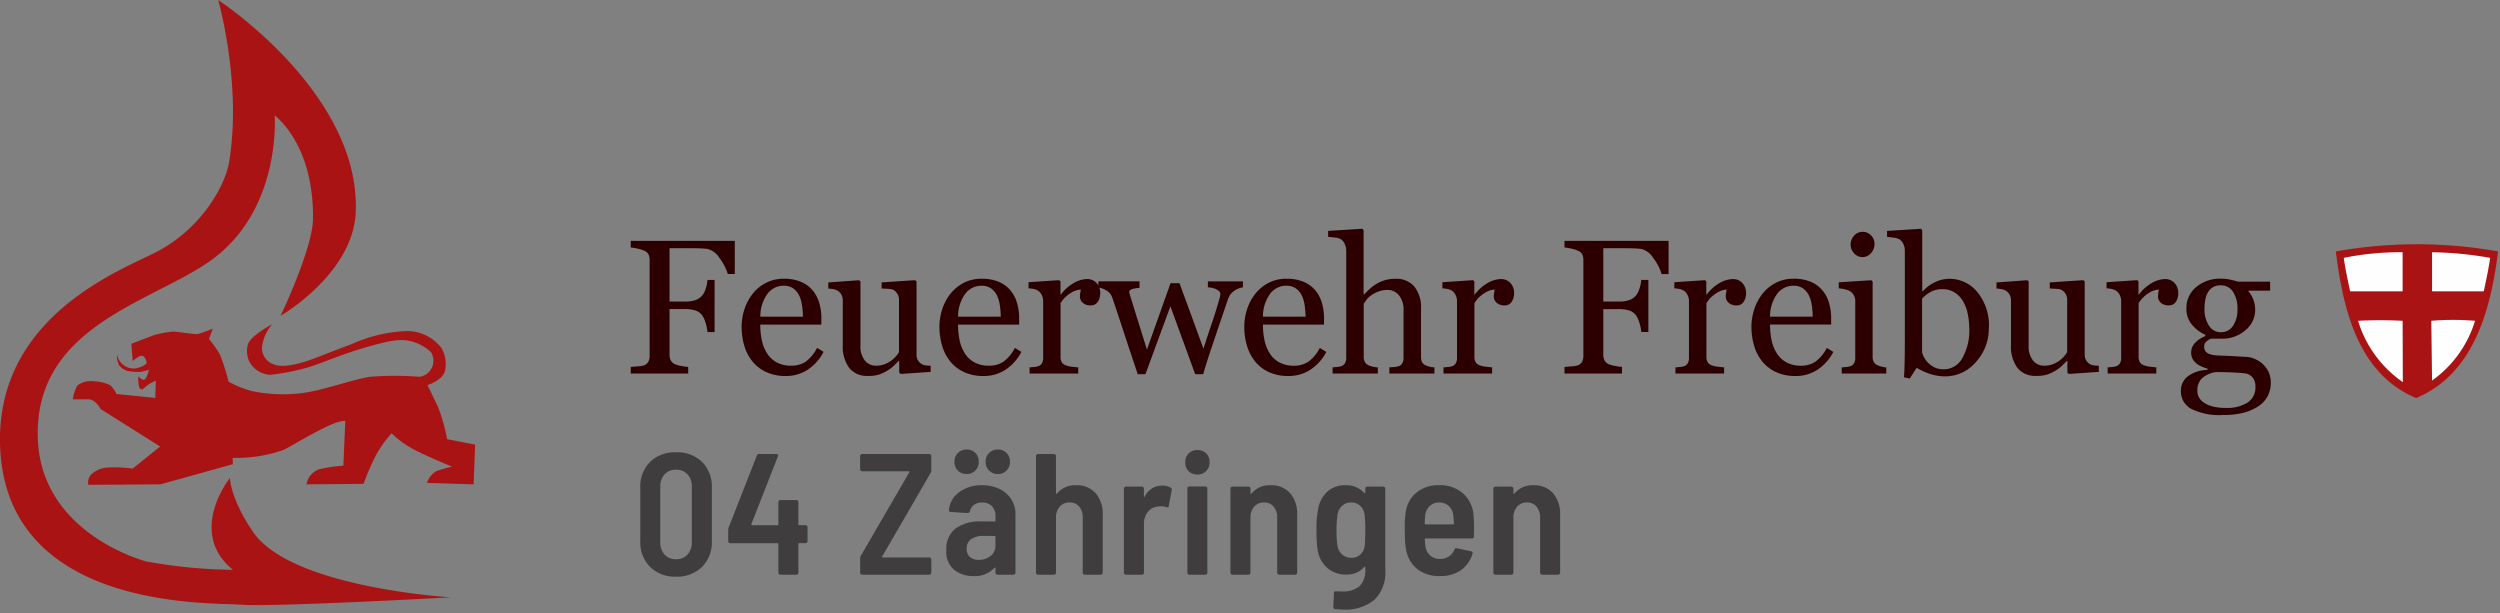 <?xml version="1.0" encoding="UTF-8"?>
<svg xmlns="http://www.w3.org/2000/svg" width="261" height="64">
  <rect width="100%" height="100%" fill="#808080" stroke="none"/>
  <defs>
    <clipPath id="a">
      <path d="M0 0h261v64H0z"></path>
    </clipPath>
  </defs>
  <g clip-path="url(#a)">
    <path d="M22.778 0S37.7 9.744 37.137 22.206c-.308 6.411-7.846 10.77-7.846 10.77s3.333-6.976 3.385-10.1c.1-7.9-4-10.821-4-10.821s.769 10.154-7.026 15.385c-6.257 4.254-18.206 6.818-17.694 18.511.462 9.9 11.334 12.667 11.334 12.667a54.224 54.224 0 0 0 9.026.872C19.495 55.541 24 49.9 24 49.9v.007c.006.141.132 2.314 2.462 5.685 4.05 5.8 20.616 6.77 20.616 6.77s-18.667 1.026-21.9.769S.366 63.8 0 46.258C-.25 32.822 12.93 28.1 16.316 26.309c4.872-2.513 7.23-7.129 7.59-9.334C25.29 8.77 22.778 0 22.778 0m5.64 33.848a4.424 4.424 0 0 0-1.076 2.564 1.849 1.849 0 0 0 1.282 1.641c.923.359 2.41-.051 3.436-.359 1.026-.359 3.18-1.231 4.718-1.795a15.272 15.272 0 0 1 5.59-1.333 4.529 4.529 0 0 1 3.744 1.795 3.442 3.442 0 0 1 .359 2.308c-.205 1.026-1.846 1.539-1.846 1.539s.769 1.539 1.18 2.462a19.463 19.463 0 0 1 .872 3.18l2.923.564-.154 4.154-4.872-.154a2.309 2.309 0 0 1 .974-1.231 15.57 15.57 0 0 1 1.64-.462s-3.23-1.333-4.256-1.949a9.908 9.908 0 0 1-2.051-1.539 11.622 11.622 0 0 0-1.744 2.513 26.037 26.037 0 0 0-1.18 2.769L32 50.566a1.98 1.98 0 0 1 1.385-1.59 15.85 15.85 0 0 1 2.462-.359l.2-4.667c-1.231-.154-5.436 2.564-6.462 3.026a14.5 14.5 0 0 1-5.268.821h-.014v.667l-7.54 2.1-7.538.051a1.2 1.2 0 0 1 .47-1.228 2.69 2.69 0 0 1 1.385-.564 13.287 13.287 0 0 1 2.769.1l2.872-2.308-6.2-3.9A3 3 0 0 0 9.957 42a1.42 1.42 0 0 0-.564-.308H7.6a4.49 4.49 0 0 1 .462-1.436A2.387 2.387 0 0 1 9.75 39.8a4.334 4.334 0 0 1 1.745.41 2.861 2.861 0 0 1 .667.923l4.05.41.052-1.795a3.93 3.93 0 0 0-1.333.872s-.1.1-.308-.051c-.186-.139-.2-1.076-.2-1.253v-.029s.41.41.615.359c.256 0 .513-1.026.513-1.026s-.667.154-.872.205a6.536 6.536 0 0 1-1.385-.1 1.833 1.833 0 0 1-.872-.615 2.278 2.278 0 0 1-.205-1.128 1.76 1.76 0 0 0 1.744 1.487c.513 0 1.282-.359 1.333-.564s-.2-.769-.513-.769-.923.564-.923.564l-.15-1.8s1.95-.769 2.41-.923a11.288 11.288 0 0 1 1.9-.359c.514 0 2.309.308 2.616.256s1.59-.564 1.59-.564l-.41 1.077a10.253 10.253 0 0 1 1.18 1.692 25.043 25.043 0 0 1 .872 2.769 11.175 11.175 0 0 0 2.41.974 15.853 15.853 0 0 0 5.334.205c2.05-.256 5.282-1.436 7.026-1.692a33.629 33.629 0 0 1 5.18 0 1.694 1.694 0 0 0 1.18-2.564 4.681 4.681 0 0 0-2.513-1.231c-1.026-.1-1.795 0-4.462.769-2.615.769-4.975 1.846-6.257 2.154a23.107 23.107 0 0 1-3.54.667A2.629 2.629 0 0 1 26 37.694a2.6 2.6 0 0 1-.1-1.795c.308-.872 2.513-2.051 2.513-2.051" fill="#aa1313"></path>
    <path d="M15.29 36.053c0 .051.1.308.154.308a3.566 3.566 0 0 0 .667-.564c0-.051-.41-.051-.513 0-.1.1-.256.205-.308.256m228.568-9.802c.75 5.907 2.245 12.729 8.387 15.309 6.148-2.58 7.813-9.485 8.556-15.312a48.343 48.343 0 0 0-16.943 0" fill="#aa1313"></path>
    <path d="M250.834 30.412h-5.48c-.251-1.163-.5-2.326-.665-3.492a29.525 29.525 0 0 1 6.145-.586v4.078Zm9.138-3.491c-.165 1.163-.417 2.326-.665 3.492h-5.4v-4.079a37.278 37.278 0 0 1 6.065.586m-9.138 6.572.02 6.4a11.991 11.991 0 0 1-4.67-6.4 43.514 43.514 0 0 1 4.65 0m7.56 0a11.881 11.881 0 0 1-4.488 6.239l-.08-6.239a27.4 27.4 0 0 1 4.567 0" fill="#fefefe"></path>
    <path d="M76.713 28.609h-.732a5.014 5.014 0 0 0-.854-1.65 2.119 2.119 0 0 0-1.245-.967q-.358-.044-.718-.059c-.28-.013-.593-.02-.942-.02H69.9v5.567h1.59a3.3 3.3 0 0 0 1.124-.151 1.735 1.735 0 0 0 .684-.464 2 2 0 0 0 .356-.665 4.035 4.035 0 0 0 .21-.972h.736v5.439h-.743a4.305 4.305 0 0 0-.2-.977 2.5 2.5 0 0 0-.366-.79 1.465 1.465 0 0 0-.737-.5 3.792 3.792 0 0 0-1.07-.132H69.9v4.775a1.272 1.272 0 0 0 .127.576.93.93 0 0 0 .449.41 3.454 3.454 0 0 0 .63.171 5.038 5.038 0 0 0 .743.107V39h-6v-.693c.195-.013.456-.034.78-.063a2.32 2.32 0 0 0 .636-.112.836.836 0 0 0 .425-.376 1.271 1.271 0 0 0 .132-.6v-10a1.431 1.431 0 0 0-.107-.571.832.832 0 0 0-.45-.405 3.312 3.312 0 0 0-.707-.225 5.322 5.322 0 0 0-.708-.117v-.693h10.863v3.464Zm9.27 8.125a4.931 4.931 0 0 1-1.62 1.836 4.077 4.077 0 0 1-2.334.684 4.746 4.746 0 0 1-2.036-.41 4 4 0 0 1-1.44-1.113 4.728 4.728 0 0 1-.85-1.641 6.931 6.931 0 0 1-.277-1.982 5.82 5.82 0 0 1 .3-1.841 5.192 5.192 0 0 1 .878-1.626 4.23 4.23 0 0 1 1.382-1.118 3.983 3.983 0 0 1 1.848-.423 4.454 4.454 0 0 1 1.807.332 3.193 3.193 0 0 1 1.22.908 3.612 3.612 0 0 1 .67 1.289 5.663 5.663 0 0 1 .22 1.611v.645h-6.378a7.55 7.55 0 0 0 .18 1.715 4.1 4.1 0 0 0 .572 1.357 2.714 2.714 0 0 0 1 .894 3.087 3.087 0 0 0 1.465.327 2.71 2.71 0 0 0 1.5-.4 4.013 4.013 0 0 0 1.21-1.464l.68.42Zm-2.157-3.671a8 8 0 0 0-.093-1.172 3.594 3.594 0 0 0-.3-1.045 1.985 1.985 0 0 0-.615-.732 1.672 1.672 0 0 0-1-.284 2.091 2.091 0 0 0-1.7.854 3.989 3.989 0 0 0-.737 2.378h4.449Zm13.334 5.761-3.135.215-.146-.139v-1.218h-.06c-.155.163-.331.337-.526.522a3.657 3.657 0 0 1-.674.5 4.314 4.314 0 0 1-.85.4 3.844 3.844 0 0 1-1.165.14 2.349 2.349 0 0 1-1.948-.835 3.808 3.808 0 0 1-.67-2.427v-4.609a1.21 1.21 0 0 0-.131-.591 1.162 1.162 0 0 0-.826-.586 4.183 4.183 0 0 0-.556-.073v-.635l3.213-.234.146.137v6.689a2.3 2.3 0 0 0 .472 1.572 1.453 1.453 0 0 0 1.123.527 2.567 2.567 0 0 0 .957-.166 2.783 2.783 0 0 0 .7-.391 3.294 3.294 0 0 0 .464-.435 2.53 2.53 0 0 0 .308-.425V31.3a1.168 1.168 0 0 0-.137-.571 1.279 1.279 0 0 0-.381-.425 1.09 1.09 0 0 0-.522-.142c-.231-.016-.49-.03-.776-.044v-.635l3.5-.234.146.137v7.646a1.106 1.106 0 0 0 .137.566 1.238 1.238 0 0 0 .38.4 1.1 1.1 0 0 0 .42.142 5.11 5.11 0 0 0 .538.044v.638Zm9.476-2.09a4.931 4.931 0 0 1-1.621 1.836 4.077 4.077 0 0 1-2.334.684 4.746 4.746 0 0 1-2.036-.41A4 4 0 0 1 99.2 37.73a4.728 4.728 0 0 1-.845-1.641 6.931 6.931 0 0 1-.278-1.982 5.82 5.82 0 0 1 .3-1.841 5.2 5.2 0 0 1 .874-1.626 4.23 4.23 0 0 1 1.382-1.118 3.983 3.983 0 0 1 1.849-.422 4.454 4.454 0 0 1 1.807.332 3.193 3.193 0 0 1 1.22.908 3.612 3.612 0 0 1 .67 1.289 5.663 5.663 0 0 1 .22 1.611v.645h-6.378a7.55 7.55 0 0 0 .179 1.715 4.113 4.113 0 0 0 .57 1.357 2.73 2.73 0 0 0 1 .894 3.094 3.094 0 0 0 1.466.327 2.71 2.71 0 0 0 1.5-.4 4.013 4.013 0 0 0 1.216-1.46l.68.421Zm-2.158-3.671a8.006 8.006 0 0 0-.093-1.172 3.594 3.594 0 0 0-.3-1.045 1.985 1.985 0 0 0-.615-.732 1.672 1.672 0 0 0-1.006-.283 2.091 2.091 0 0 0-1.7.854 3.989 3.989 0 0 0-.737 2.378h4.45Zm10.384-2.452a1.62 1.62 0 0 1-.244.884.828.828 0 0 1-.752.386 1.142 1.142 0 0 1-.835-.283.861.861 0 0 1-.288-.625 2.054 2.054 0 0 1 .034-.391c.023-.117.044-.235.063-.352a2.163 2.163 0 0 0-1.074.371 3.174 3.174 0 0 0-1.045 1.055v5.605a1.053 1.053 0 0 0 .132.557.8.8 0 0 0 .415.322 2.575 2.575 0 0 0 .63.146c.257.033.48.055.669.068V39h-5.078v-.645l.464-.039a1.842 1.842 0 0 0 .415-.078.7.7 0 0 0 .405-.308 1.1 1.1 0 0 0 .132-.571v-5.947a1.357 1.357 0 0 0-.142-.6 1.185 1.185 0 0 0-.4-.469 1.332 1.332 0 0 0-.44-.171 3.9 3.9 0 0 0-.546-.073v-.635l3.2-.215.137.137v1.357h.049a4.353 4.353 0 0 1 1.348-1.2 2.85 2.85 0 0 1 1.357-.41 1.326 1.326 0 0 1 1 .4 1.484 1.484 0 0 1 .394 1.078ZM129.768 30a2.036 2.036 0 0 0-.884.342 1.715 1.715 0 0 0-.688.908l-.923 2.72q-.435 1.284-.97 2.882-.174.509-.355 1.094c-.12.39-.23.765-.33 1.122h-.84l-2.588-7.09-2.607 7.09h-.8q-.726-2.146-1.431-4.3-.7-2.132-1.236-3.717a1.322 1.322 0 0 0-.6-.723 2.157 2.157 0 0 0-.85-.312v-.645h4.3v.684a3.187 3.187 0 0 0-.7.107c-.25.067-.376.174-.376.322a.846.846 0 0 0 .034.166q.39 1.282.79 2.563.4 1.264 1.025 3.287l2.465-6.934h.938l2.5 6.834q.42-1.31.835-2.534t.728-2.3c.045-.17.09-.324.132-.464a1.42 1.42 0 0 0 .063-.415.407.407 0 0 0-.156-.312 1.281 1.281 0 0 0-.381-.225 2.248 2.248 0 0 0-.763-.15v-.625h3.662V30Zm8.7 6.738a4.931 4.931 0 0 1-1.626 1.832 4.082 4.082 0 0 1-2.338.684 4.746 4.746 0 0 1-2.036-.41 4 4 0 0 1-1.44-1.113 4.728 4.728 0 0 1-.845-1.641 6.931 6.931 0 0 1-.28-1.983 5.848 5.848 0 0 1 .3-1.841 5.225 5.225 0 0 1 .875-1.626 4.23 4.23 0 0 1 1.382-1.118 3.983 3.983 0 0 1 1.853-.422 4.454 4.454 0 0 1 1.807.332 3.193 3.193 0 0 1 1.22.908 3.612 3.612 0 0 1 .67 1.289 5.663 5.663 0 0 1 .22 1.611v.645h-6.378a7.551 7.551 0 0 0 .18 1.715 4.106 4.106 0 0 0 .572 1.359 2.714 2.714 0 0 0 1 .894 3.087 3.087 0 0 0 1.465.327 2.71 2.71 0 0 0 1.5-.4 4.013 4.013 0 0 0 1.216-1.46l.683.423Zm-2.168-3.675a8 8 0 0 0-.093-1.172 3.6 3.6 0 0 0-.3-1.045 1.985 1.985 0 0 0-.615-.732 1.672 1.672 0 0 0-1-.284 2.091 2.091 0 0 0-1.7.854 3.988 3.988 0 0 0-.737 2.378h4.445ZM149.776 39h-4.727v-.645c.15-.013.317-.026.5-.039a1.9 1.9 0 0 0 .449-.078.7.7 0 0 0 .4-.308 1.1 1.1 0 0 0 .132-.571v-4.951a2.34 2.34 0 0 0-.483-1.582 1.5 1.5 0 0 0-1.177-.557 2.69 2.69 0 0 0-.942.161 3.5 3.5 0 0 0-.776.4 2.29 2.29 0 0 0-.508.488q-.176.245-.273.41v5.537a1.027 1.027 0 0 0 .132.547.85.85 0 0 0 .4.332 2.1 2.1 0 0 0 .444.146 3.665 3.665 0 0 0 .5.068V39h-4.726v-.645c.15-.013.306-.028.469-.044a2.273 2.273 0 0 0 .41-.073.724.724 0 0 0 .41-.308 1.067 1.067 0 0 0 .137-.571V26.148a1.589 1.589 0 0 0-.151-.664 1.168 1.168 0 0 0-.4-.5 1.4 1.4 0 0 0-.62-.181q-.444-.054-.718-.073v-.625l3.564-.225.137.146v6.719h.039q.322-.323.586-.571a4.641 4.641 0 0 1 .693-.522 3.646 3.646 0 0 1 .874-.391 3.794 3.794 0 0 1 1.128-.156 2.46 2.46 0 0 1 1.982.815 3.527 3.527 0 0 1 .693 2.349v5.01a1.09 1.09 0 0 0 .122.552.8.8 0 0 0 .4.327 3.191 3.191 0 0 0 .4.132 2.917 2.917 0 0 0 .474.063l.006.647Zm8.295-8.389a1.62 1.62 0 0 1-.244.884.828.828 0 0 1-.752.386 1.142 1.142 0 0 1-.835-.283.862.862 0 0 1-.288-.625 2.051 2.051 0 0 1 .034-.391c.023-.117.044-.235.063-.352a2.163 2.163 0 0 0-1.074.371 3.174 3.174 0 0 0-1.045 1.055v5.6a1.053 1.053 0 0 0 .132.557.8.8 0 0 0 .415.322 2.575 2.575 0 0 0 .63.146c.257.033.48.055.669.068V39H150.7v-.645l.465-.039a1.842 1.842 0 0 0 .415-.078.7.7 0 0 0 .4-.308 1.1 1.1 0 0 0 .132-.571v-5.947a1.357 1.357 0 0 0-.142-.6 1.185 1.185 0 0 0-.4-.469 1.332 1.332 0 0 0-.44-.171 3.9 3.9 0 0 0-.546-.073v-.635l3.2-.215.137.137v1.357h.049a4.353 4.353 0 0 1 1.348-1.2 2.85 2.85 0 0 1 1.357-.41 1.326 1.326 0 0 1 1 .4 1.484 1.484 0 0 1 .394 1.078Zm16.13-2h-.732a5.014 5.014 0 0 0-.854-1.65 2.119 2.119 0 0 0-1.245-.967q-.358-.044-.718-.059c-.28-.013-.593-.02-.942-.02h-2.326v5.565h1.592a3.289 3.289 0 0 0 1.123-.151 1.736 1.736 0 0 0 .684-.464 2 2 0 0 0 .356-.669 4.036 4.036 0 0 0 .21-.972h.742v5.439h-.742a4.3 4.3 0 0 0-.2-.977 2.5 2.5 0 0 0-.366-.791 1.465 1.465 0 0 0-.737-.493 3.792 3.792 0 0 0-1.07-.132h-1.592v4.775a1.272 1.272 0 0 0 .127.576.93.93 0 0 0 .449.41 3.574 3.574 0 0 0 .635.166 5.005 5.005 0 0 0 .742.107V39h-6.005v-.693c.2-.013.456-.034.78-.063a2.32 2.32 0 0 0 .636-.112.836.836 0 0 0 .425-.376 1.272 1.272 0 0 0 .132-.6v-10a1.431 1.431 0 0 0-.107-.571.832.832 0 0 0-.45-.405 3.312 3.312 0 0 0-.707-.225 5.323 5.323 0 0 0-.708-.117v-.693H174.2v3.466Zm8.09 2a1.62 1.62 0 0 1-.244.884.828.828 0 0 1-.752.386 1.142 1.142 0 0 1-.835-.283.862.862 0 0 1-.288-.625 2.051 2.051 0 0 1 .034-.391c.023-.117.044-.235.063-.352a2.163 2.163 0 0 0-1.074.371 3.174 3.174 0 0 0-1.045 1.055v5.6a1.053 1.053 0 0 0 .132.557.8.8 0 0 0 .415.322 2.575 2.575 0 0 0 .63.146c.257.033.48.055.669.068V39h-5.078v-.645l.464-.039a1.842 1.842 0 0 0 .415-.078.7.7 0 0 0 .4-.308 1.1 1.1 0 0 0 .132-.571v-5.947a1.357 1.357 0 0 0-.142-.6 1.185 1.185 0 0 0-.4-.469 1.332 1.332 0 0 0-.44-.171 3.9 3.9 0 0 0-.546-.073v-.635l3.2-.215.137.137v1.357h.049a4.353 4.353 0 0 1 1.348-1.2 2.85 2.85 0 0 1 1.357-.41 1.326 1.326 0 0 1 1 .4 1.483 1.483 0 0 1 .393 1.078Zm9.113 6.123a4.931 4.931 0 0 1-1.62 1.836 4.077 4.077 0 0 1-2.334.684 4.746 4.746 0 0 1-2.036-.41 4 4 0 0 1-1.44-1.113 4.728 4.728 0 0 1-.845-1.641 6.93 6.93 0 0 1-.278-1.982 5.82 5.82 0 0 1 .3-1.841 5.2 5.2 0 0 1 .874-1.626 4.23 4.23 0 0 1 1.379-1.119 3.983 3.983 0 0 1 1.85-.425 4.454 4.454 0 0 1 1.808.332 3.193 3.193 0 0 1 1.22.908 3.612 3.612 0 0 1 .67 1.289 5.663 5.663 0 0 1 .22 1.611v.645h-6.378a7.548 7.548 0 0 0 .18 1.719 4.1 4.1 0 0 0 .572 1.357 2.714 2.714 0 0 0 1 .894 3.084 3.084 0 0 0 1.454.328 2.71 2.71 0 0 0 1.5-.4 4.013 4.013 0 0 0 1.216-1.46l.684.419Zm-2.158-3.672a8 8 0 0 0-.093-1.172 3.594 3.594 0 0 0-.3-1.045 1.985 1.985 0 0 0-.615-.732 1.672 1.672 0 0 0-1.006-.283 2.091 2.091 0 0 0-1.7.854 3.988 3.988 0 0 0-.737 2.378h4.45Zm7.69 5.938h-4.658v-.645l.464-.039a1.842 1.842 0 0 0 .415-.078.7.7 0 0 0 .4-.308 1.1 1.1 0 0 0 .132-.571v-5.947a1.17 1.17 0 0 0-.142-.571 1.26 1.26 0 0 0-.4-.435 1.808 1.808 0 0 0-.537-.2 3.978 3.978 0 0 0-.645-.1v-.635l3.4-.215.137.137v7.852a1.106 1.106 0 0 0 .132.566.781.781 0 0 0 .415.332 2.628 2.628 0 0 0 .879.215V39ZM195.7 25.455a1.421 1.421 0 0 1-.366.972 1.158 1.158 0 0 1-1.764.015 1.292 1.292 0 0 1-.366-.9 1.345 1.345 0 0 1 .366-.937 1.13 1.13 0 0 1 .864-.4 1.2 1.2 0 0 1 .913.376 1.23 1.23 0 0 1 .353.874Zm11.93 8.721a5.156 5.156 0 0 1-1.367 3.643 4.209 4.209 0 0 1-3.174 1.474 5.1 5.1 0 0 1-1.557-.244 6.627 6.627 0 0 1-1.432-.649l-.723 1.123-.6-.137q.05-.723.068-1.738t.02-1.963v-9.536a1.589 1.589 0 0 0-.151-.664 1.06 1.06 0 0 0-.386-.479 1.545 1.545 0 0 0-.62-.19q-.435-.063-.7-.083v-.625l3.535-.225.137.146v6.348l.068.02a4.15 4.15 0 0 1 1.323-.967 3.428 3.428 0 0 1 1.41-.322 3.736 3.736 0 0 1 2.97 1.406 5.471 5.471 0 0 1 1.193 3.662Zm-2.041.068a7.234 7.234 0 0 0-.156-1.475 4.208 4.208 0 0 0-.488-1.309 2.731 2.731 0 0 0-.87-.918 2.3 2.3 0 0 0-1.288-.352 2.543 2.543 0 0 0-1.2.269 3.264 3.264 0 0 0-.923.728v5.605a2.364 2.364 0 0 0 .229.547 2.42 2.42 0 0 0 1.128 1.044 2.162 2.162 0 0 0 .908.171 2.2 2.2 0 0 0 1.931-1.154 5.853 5.853 0 0 0 .733-3.156Zm13.529 4.58-3.135.215-.147-.139v-1.218h-.06c-.155.163-.331.337-.526.522a3.657 3.657 0 0 1-.674.5 4.315 4.315 0 0 1-.85.4 3.863 3.863 0 0 1-1.162.137 2.349 2.349 0 0 1-1.948-.835 3.808 3.808 0 0 1-.67-2.427v-4.606a1.21 1.21 0 0 0-.131-.591 1.162 1.162 0 0 0-.826-.586 4.182 4.182 0 0 0-.556-.073v-.635l3.213-.234.146.137v6.689a2.3 2.3 0 0 0 .469 1.572 1.453 1.453 0 0 0 1.123.527 2.567 2.567 0 0 0 .957-.166 2.783 2.783 0 0 0 .7-.391 3.294 3.294 0 0 0 .464-.435 2.53 2.53 0 0 0 .308-.425V31.3a1.168 1.168 0 0 0-.137-.571 1.279 1.279 0 0 0-.381-.425 1.09 1.09 0 0 0-.522-.142c-.231-.016-.49-.03-.776-.044v-.635l3.5-.234.146.137v7.646a1.106 1.106 0 0 0 .137.566 1.242 1.242 0 0 0 .38.4 1.1 1.1 0 0 0 .42.142 5.11 5.11 0 0 0 .538.044v.64Zm8.295-8.213a1.62 1.62 0 0 1-.244.884.828.828 0 0 1-.752.386 1.142 1.142 0 0 1-.835-.283.861.861 0 0 1-.288-.625 2.053 2.053 0 0 1 .034-.391c.023-.117.044-.235.063-.352a2.163 2.163 0 0 0-1.074.371 3.174 3.174 0 0 0-1.045 1.055v5.6a1.053 1.053 0 0 0 .132.557.8.8 0 0 0 .415.322 2.576 2.576 0 0 0 .63.146c.257.033.48.055.669.068V39h-5.078v-.645l.464-.039a1.842 1.842 0 0 0 .415-.078.7.7 0 0 0 .4-.308 1.1 1.1 0 0 0 .132-.571v-5.947a1.357 1.357 0 0 0-.142-.6 1.185 1.185 0 0 0-.4-.469 1.333 1.333 0 0 0-.44-.171 3.9 3.9 0 0 0-.546-.073v-.635l3.2-.215.137.137v1.357h.049a4.353 4.353 0 0 1 1.348-1.2 2.85 2.85 0 0 1 1.357-.41 1.326 1.326 0 0 1 1 .4 1.483 1.483 0 0 1 .393 1.078ZM236.229 38a2.859 2.859 0 0 1 .615.84 2.684 2.684 0 0 1 .225 1.16 2.838 2.838 0 0 1-1.218 2.36 5.079 5.079 0 0 1-1.562.713 8.46 8.46 0 0 1-2.246.254 6.59 6.59 0 0 1-3.271-.64 2.047 2.047 0 0 1-1.084-1.87 1.849 1.849 0 0 1 .78-1.572 3.517 3.517 0 0 1 1.993-.625v-.13a5.99 5.99 0 0 1-.6-.22 2.347 2.347 0 0 1-.537-.308 1.665 1.665 0 0 1-.41-.483 1.389 1.389 0 0 1-.156-.688 1.442 1.442 0 0 1 .366-.952 2.885 2.885 0 0 1 1.108-.747v-.146a3.78 3.78 0 0 1-1.455-1.128 2.584 2.584 0 0 1-.518-1.6 2.832 2.832 0 0 1 1.02-2.246 3.86 3.86 0 0 1 2.613-.879 4.422 4.422 0 0 1 .874.088q.435.089.884.225H237v.938h-2.27v.059a2.829 2.829 0 0 1 .537.928 3.047 3.047 0 0 1 .176 1 2.722 2.722 0 0 1-1.03 2.148 3.582 3.582 0 0 1-2.4.879h-1.182a1.526 1.526 0 0 0-.47.283.689.689 0 0 0-.243.557.716.716 0 0 0 .205.552 1.06 1.06 0 0 0 .5.259 3.1 3.1 0 0 0 .659.1c.25.013.51.023.776.029q.431.01 1.177.059c.5.033.85.052 1.06.059a2.568 2.568 0 0 1 .9.215 2.889 2.889 0 0 1 .83.527Zm-2.637-5.713a3.178 3.178 0 0 0-.464-1.821 1.49 1.49 0 0 0-1.3-.679 1.537 1.537 0 0 0-.786.19 1.464 1.464 0 0 0-.532.542 2.271 2.271 0 0 0-.278.776 5.121 5.121 0 0 0-.083.933 3.036 3.036 0 0 0 .469 1.772 1.433 1.433 0 0 0 1.226.684 1.466 1.466 0 0 0 1.294-.684 3.019 3.019 0 0 0 .454-1.709Zm1.875 8.076a1.5 1.5 0 0 0-.254-.9 1.287 1.287 0 0 0-.771-.479q-.56-.063-1.123-.088-.986-.052-1.973-.049a2.7 2.7 0 0 0-1.5.688 1.768 1.768 0 0 0-.444 1.245 1.445 1.445 0 0 0 .654 1.23 2.8 2.8 0 0 0 .918.415 5.331 5.331 0 0 0 1.406.161 4.025 4.025 0 0 0 2.26-.552 1.878 1.878 0 0 0 .827-1.667Z" fill="#2c0000"></path>
    <path d="M70.572 60.2a3.661 3.661 0 0 1-2.709-1.019 3.661 3.661 0 0 1-1.017-2.709v-5.544a3.631 3.631 0 0 1 1.017-2.7 3.68 3.68 0 0 1 2.709-1.008 3.7 3.7 0 0 1 2.728 1.008 3.631 3.631 0 0 1 1.017 2.7v5.544a3.661 3.661 0 0 1-1.017 2.709 3.685 3.685 0 0 1-2.728 1.019Zm0-1.818a1.564 1.564 0 0 0 1.206-.486 1.832 1.832 0 0 0 .45-1.3v-5.76a1.858 1.858 0 0 0-.45-1.314 1.564 1.564 0 0 0-1.206-.486 1.542 1.542 0 0 0-1.188.486 1.858 1.858 0 0 0-.45 1.314V56.6a1.832 1.832 0 0 0 .45 1.3 1.542 1.542 0 0 0 1.188.48Zm13.518-3.548a.208.208 0 0 1 .153.063.208.208 0 0 1 .063.153v1.44a.208.208 0 0 1-.063.153.208.208 0 0 1-.153.063h-.648a.08.08 0 0 0-.09.09v2.988a.208.208 0 0 1-.063.153.208.208 0 0 1-.153.063H81.48a.208.208 0 0 1-.153-.063.208.208 0 0 1-.063-.153V56.8a.08.08 0 0 0-.09-.09h-4.932a.208.208 0 0 1-.153-.063.208.208 0 0 1-.063-.153V55.32a.888.888 0 0 1 .054-.27l2.934-7.488a.236.236 0 0 1 .252-.162h1.764q.27 0 .18.252l-2.772 7.074a.064.064 0 0 0 .009.072.078.078 0 0 0 .063.036h2.664a.08.08 0 0 0 .09-.09v-2.322a.208.208 0 0 1 .063-.153.208.208 0 0 1 .153-.063h1.656a.208.208 0 0 1 .153.063.208.208 0 0 1 .063.153v2.322a.08.08 0 0 0 .09.09ZM90.012 60a.208.208 0 0 1-.153-.063.208.208 0 0 1-.059-.153V58.29a.535.535 0 0 1 .072-.27l5.058-8.712q.054-.108-.072-.108h-4.846a.208.208 0 0 1-.153-.063.208.208 0 0 1-.063-.153v-1.368a.208.208 0 0 1 .063-.153.208.208 0 0 1 .153-.063h7a.208.208 0 0 1 .153.063.208.208 0 0 1 .063.153v1.494a.535.535 0 0 1-.072.27L92.1 58.092q-.054.108.072.108h4.842a.208.208 0 0 1 .153.063.208.208 0 0 1 .063.153v1.368a.208.208 0 0 1-.063.153.208.208 0 0 1-.153.063Zm12.51-9.342a4.09 4.09 0 0 1 1.818.387 2.99 2.99 0 0 1 1.233 1.071 2.826 2.826 0 0 1 .441 1.566v6.1a.208.208 0 0 1-.063.153.208.208 0 0 1-.151.065h-1.658a.208.208 0 0 1-.153-.063.208.208 0 0 1-.063-.153v-.45a.073.073 0 0 0-.036-.072.059.059 0 0 0-.072.018 2.739 2.739 0 0 1-2.178.864 3.2 3.2 0 0 1-2.016-.644 2.463 2.463 0 0 1-.824-2.074 2.655 2.655 0 0 1 .963-2.25 4.27 4.27 0 0 1 2.655-.738h1.422a.08.08 0 0 0 .09-.09V53.9a1.463 1.463 0 0 0-.369-1.053 1.338 1.338 0 0 0-1.017-.387 1.414 1.414 0 0 0-.855.243 1.065 1.065 0 0 0-.423.657.24.24 0 0 1-.252.2l-1.746-.108a.208.208 0 0 1-.153-.063.137.137 0 0 1-.045-.135 2.55 2.55 0 0 1 1.071-1.872 3.871 3.871 0 0 1 2.381-.724Zm-.342 7.794a1.939 1.939 0 0 0 1.224-.4 1.289 1.289 0 0 0 .522-1.071v-.941a.08.08 0 0 0-.09-.09h-1.206a2.05 2.05 0 0 0-1.251.342 1.159 1.159 0 0 0-.459.99 1.08 1.08 0 0 0 .351.873 1.359 1.359 0 0 0 .909.297Zm2-8.964a1.243 1.243 0 0 1-.918-.36 1.243 1.243 0 0 1-.36-.918 1.243 1.243 0 0 1 .36-.918 1.243 1.243 0 0 1 .918-.36 1.213 1.213 0 0 1 .909.36 1.261 1.261 0 0 1 .351.918 1.243 1.243 0 0 1-.36.918 1.221 1.221 0 0 1-.902.36Zm-3.258 0a1.243 1.243 0 0 1-.918-.36 1.243 1.243 0 0 1-.36-.918 1.243 1.243 0 0 1 .36-.918 1.243 1.243 0 0 1 .918-.36 1.213 1.213 0 0 1 .909.36 1.261 1.261 0 0 1 .351.918 1.243 1.243 0 0 1-.36.918 1.221 1.221 0 0 1-.902.36Zm11.412 1.17a2.607 2.607 0 0 1 2.052.828 3.315 3.315 0 0 1 .738 2.286v6.012a.208.208 0 0 1-.063.153.208.208 0 0 1-.155.063h-1.656a.208.208 0 0 1-.15-.063.208.208 0 0 1-.063-.153V54.06a1.742 1.742 0 0 0-.369-1.17 1.246 1.246 0 0 0-1-.432 1.308 1.308 0 0 0-1.035.441 1.723 1.723 0 0 0-.387 1.179v5.706a.208.208 0 0 1-.063.153.208.208 0 0 1-.155.063h-1.656a.208.208 0 0 1-.153-.063.208.208 0 0 1-.063-.153V47.616a.208.208 0 0 1 .063-.153.208.208 0 0 1 .153-.063h1.656a.208.208 0 0 1 .153.063.208.208 0 0 1 .063.153v3.87a.073.073 0 0 0 .036.072q.036.018.072-.036a2.439 2.439 0 0 1 1.98-.864Zm9 .036a1.747 1.747 0 0 1 .882.216.223.223 0 0 1 .108.27l-.306 1.638q-.018.216-.252.126a1.5 1.5 0 0 0-.54-.09 2.934 2.934 0 0 0-.378.036 1.423 1.423 0 0 0-1.017.558 1.947 1.947 0 0 0-.4 1.26v5.076a.208.208 0 0 1-.063.153.208.208 0 0 1-.16.063h-1.656a.208.208 0 0 1-.152-.063.208.208 0 0 1-.063-.153v-8.766a.208.208 0 0 1 .063-.153.208.208 0 0 1 .153-.063h1.656a.208.208 0 0 1 .153.063.208.208 0 0 1 .063.153v.774q0 .072.027.081t.063-.045a2.006 2.006 0 0 1 1.817-1.134ZM125 49.542a1.213 1.213 0 0 1-.909-.36 1.261 1.261 0 0 1-.351-.918 1.261 1.261 0 0 1 .351-.918 1.213 1.213 0 0 1 .909-.36 1.253 1.253 0 0 1 .927.351 1.253 1.253 0 0 1 .351.927 1.243 1.243 0 0 1-.36.918 1.243 1.243 0 0 1-.918.36ZM124.176 60a.208.208 0 0 1-.153-.063.208.208 0 0 1-.063-.153V51a.208.208 0 0 1 .063-.153.208.208 0 0 1 .153-.063h1.656a.208.208 0 0 1 .153.063.208.208 0 0 1 .063.153v8.784a.208.208 0 0 1-.063.153.208.208 0 0 1-.153.063Zm8.46-9.342a2.607 2.607 0 0 1 2.052.828 3.315 3.315 0 0 1 .738 2.286v6.012a.208.208 0 0 1-.063.153.208.208 0 0 1-.153.063h-1.656a.208.208 0 0 1-.154-.063.208.208 0 0 1-.063-.153V54.06a1.742 1.742 0 0 0-.369-1.17 1.246 1.246 0 0 0-1-.432 1.308 1.308 0 0 0-1.035.441 1.723 1.723 0 0 0-.387 1.179v5.706a.208.208 0 0 1-.063.153.208.208 0 0 1-.151.063h-1.656a.208.208 0 0 1-.153-.063.208.208 0 0 1-.063-.153v-8.766a.208.208 0 0 1 .063-.153.208.208 0 0 1 .153-.063h1.656a.208.208 0 0 1 .153.063.208.208 0 0 1 .063.153v.468a.073.073 0 0 0 .036.072q.036.018.072-.036a2.439 2.439 0 0 1 1.98-.864Zm9.9.36a.208.208 0 0 1 .063-.153.208.208 0 0 1 .153-.063h1.656a.208.208 0 0 1 .153.063.208.208 0 0 1 .063.153v8.5a3.963 3.963 0 0 1-1.134 3.1 4.751 4.751 0 0 1-3.276 1.017q-.252 0-.792-.036a.21.21 0 0 1-.216-.234l.054-1.44q0-.216.234-.2.18.018.54.018a2.716 2.716 0 0 0 1.926-.558 2.419 2.419 0 0 0 .576-1.8v-.159a.073.073 0 0 0-.036-.072q-.036-.018-.072.036a2.365 2.365 0 0 1-1.89.792 2.941 2.941 0 0 1-1.98-.693 3.114 3.114 0 0 1-1.008-1.971 11.6 11.6 0 0 1-.108-1.944 9.634 9.634 0 0 1 .144-2.052 3.241 3.241 0 0 1 .936-1.944 2.7 2.7 0 0 1 1.944-.72 2.491 2.491 0 0 1 1.962.81.075.075 0 0 0 .072.027q.036-.009.036-.063Zm-.054 5.922q.054-.684.054-1.566a14.192 14.192 0 0 0-.072-1.62 1.5 1.5 0 0 0-.45-.936 1.328 1.328 0 0 0-.954-.36 1.328 1.328 0 0 0-.954.36 1.589 1.589 0 0 0-.468.936 10.324 10.324 0 0 0-.108 1.62 12.122 12.122 0 0 0 .09 1.566 1.544 1.544 0 0 0 .486.936 1.392 1.392 0 0 0 .972.36 1.32 1.32 0 0 0 .963-.36 1.527 1.527 0 0 0 .441-.936Zm11.358-3.078q.054.594.054 1.368l-.018.77a.191.191 0 0 1-.216.216h-4.824a.08.08 0 0 0-.09.09q.036.5.072.738a1.519 1.519 0 0 0 .5.954 1.534 1.534 0 0 0 1.044.36 1.677 1.677 0 0 0 .909-.27 1.613 1.613 0 0 0 .567-.7.209.209 0 0 1 .27-.144l1.476.306q.216.072.144.27a3.213 3.213 0 0 1-1.228 1.721 3.662 3.662 0 0 1-2.133.6 3.721 3.721 0 0 1-2.394-.72 3.346 3.346 0 0 1-1.17-2 7.764 7.764 0 0 1-.118-1.021q-.027-.54-.027-1.44a8.392 8.392 0 0 1 .09-1.422 3.19 3.19 0 0 1 1.116-2.1 3.577 3.577 0 0 1 2.376-.783 3.6 3.6 0 0 1 2.529.882 3.36 3.36 0 0 1 1.071 2.325Zm-3.582-1.4a1.4 1.4 0 0 0-.981.351 1.54 1.54 0 0 0-.477.945 6.717 6.717 0 0 0-.054.9.08.08 0 0 0 .09.09h2.864a.08.08 0 0 0 .09-.09q-.036-.612-.072-.882a1.481 1.481 0 0 0-.468-.954 1.416 1.416 0 0 0-.992-.364Zm9.828-1.8a2.607 2.607 0 0 1 2.052.828 3.315 3.315 0 0 1 .738 2.286v6.008a.208.208 0 0 1-.063.153.208.208 0 0 1-.153.063H161a.208.208 0 0 1-.153-.063.208.208 0 0 1-.063-.153V54.06a1.742 1.742 0 0 0-.369-1.17 1.246 1.246 0 0 0-1-.432 1.308 1.308 0 0 0-1.035.441 1.723 1.723 0 0 0-.38 1.179v5.706a.208.208 0 0 1-.063.153.208.208 0 0 1-.155.063h-1.656a.208.208 0 0 1-.153-.063.208.208 0 0 1-.063-.153v-8.766a.208.208 0 0 1 .063-.153.208.208 0 0 1 .153-.063h1.656a.208.208 0 0 1 .153.063.208.208 0 0 1 .065.153v.468a.073.073 0 0 0 .036.072q.036.018.072-.036a2.439 2.439 0 0 1 1.978-.864Z" fill="#141212" opacity=".6"></path>
  </g>
</svg>

